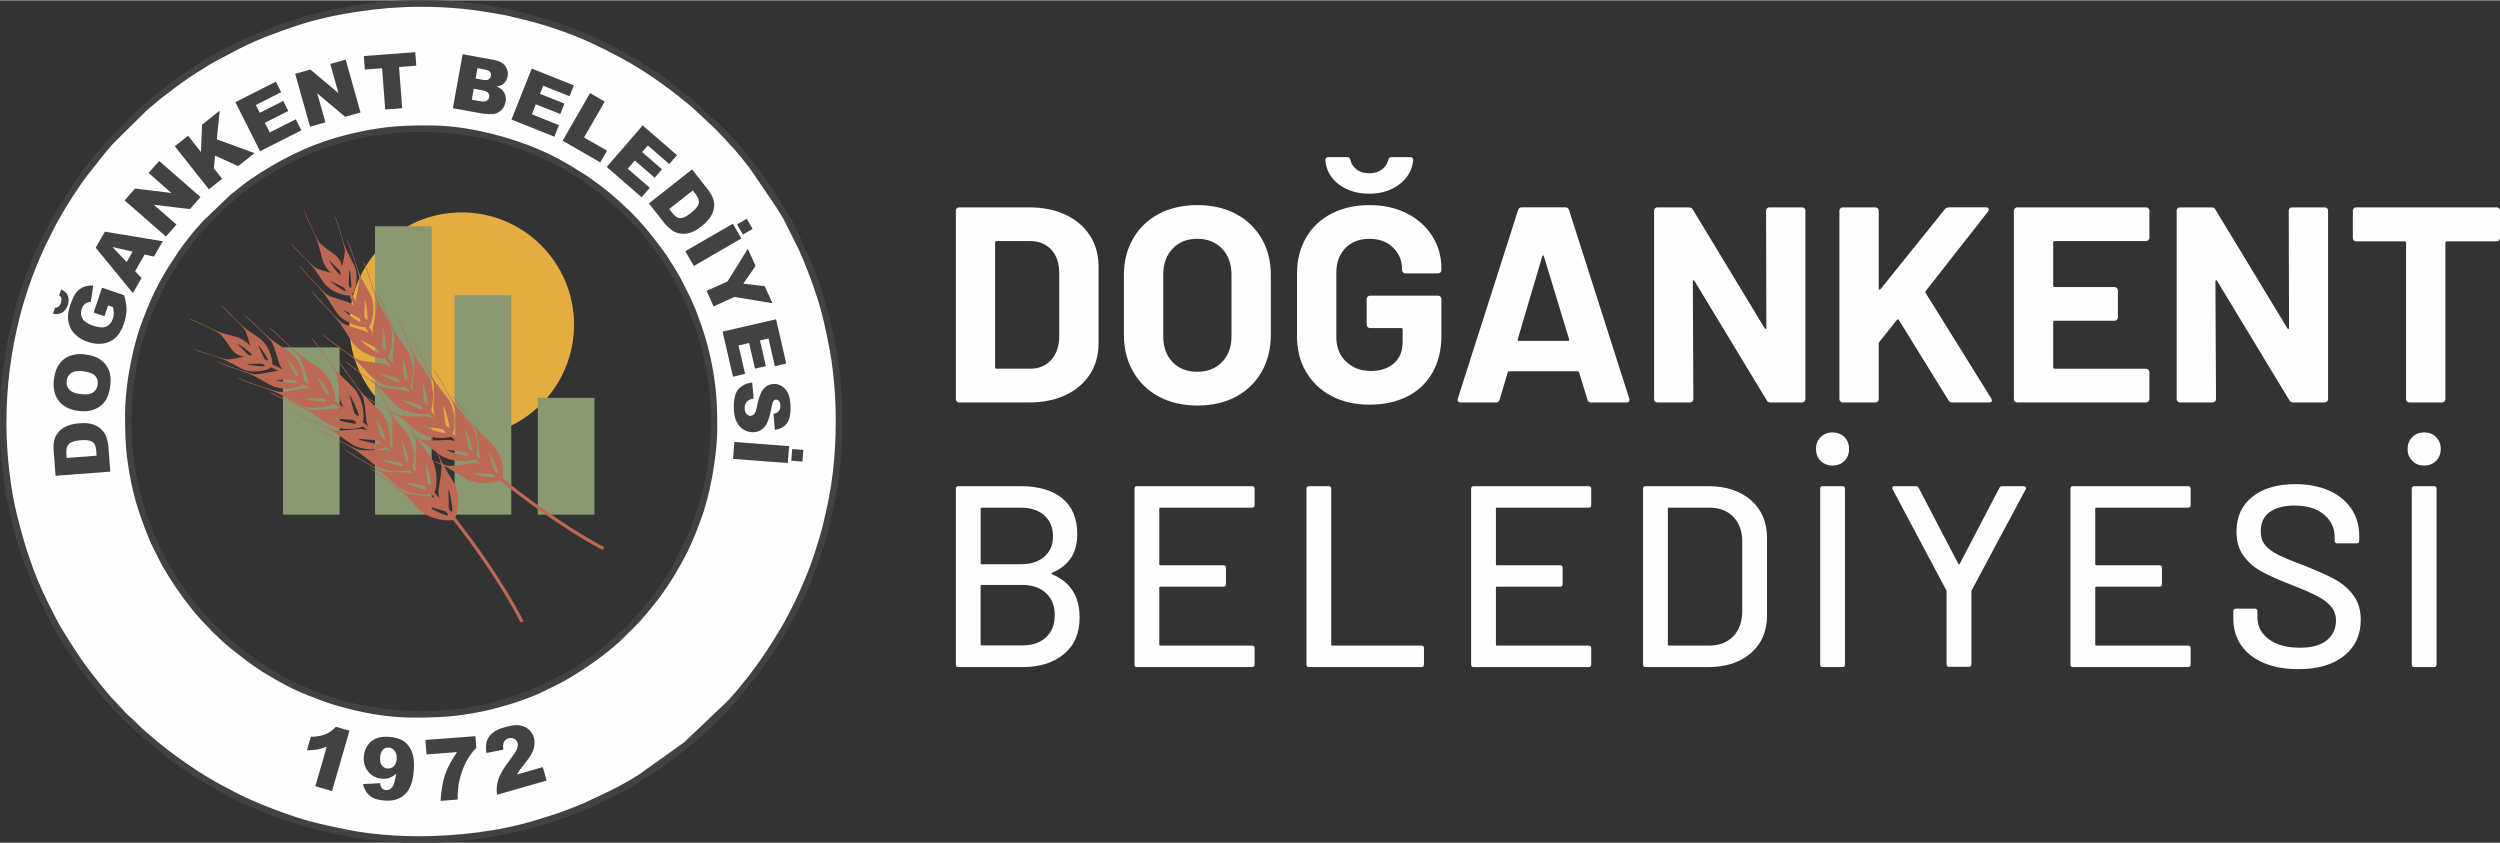 <?xml version="1.0" encoding="UTF-8"?>
<!DOCTYPE svg PUBLIC "-//W3C//DTD SVG 1.1//EN" "http://www.w3.org/Graphics/SVG/1.1/DTD/svg11.dtd">
<!-- Creator: CorelDRAW 2020 (64-Bit) -->
<svg xmlns="http://www.w3.org/2000/svg" xml:space="preserve" width="1548px" height="522px" version="1.1" style="shape-rendering:geometricPrecision; text-rendering:geometricPrecision; image-rendering:optimizeQuality; fill-rule:evenodd; clip-rule:evenodd"
viewBox="0 0 3420000 1152300"
 xmlns:xlink="http://www.w3.org/1999/xlink"
 xmlns:xodm="http://www.corel.com/coreldraw/odm/2003">
 <rect x="0" y="0" width="3420000" height="1152300" fill="#333333" stroke="none"/>
 <defs>
  <style type="text/css">
   <![CDATA[
    .fil0 {fill:#FEFEFE}
    .fil1 {fill:#434242}
    .fil3 {fill:#8A9971}
    .fil2 {fill:#E3AD42}
    .fil6 {fill:#FEFEFE;fill-rule:nonzero}
    .fil4 {fill:#434242;fill-rule:nonzero}
    .fil5 {fill:#BD6853;fill-rule:nonzero}
   ]]>
  </style>
 </defs>
 <g id="Layer_x0020_1">
  <g id="_2203647870112">
   <path class="fil0" d="M576100 5000c315500,0 571200,255700 571200,571100 0,315500 -255700,571200 -571200,571200 -315400,0 -571100,-255700 -571100,-571200 0,-315400 255700,-571100 571100,-571100zm0 168100c222600,0 403100,180500 403100,403000 0,222600 -180500,403000 -403100,403000 -222500,0 -403000,-180400 -403000,-403000 0,-222500 180500,-403000 403000,-403000z"/>
   <g>
    <path class="fil1" d="M8800 579200c0,-51300 6000,-97500 18200,-146100 3500,-13900 7700,-27300 12200,-40900 5800,-17400 12800,-34300 20100,-50500 1700,-4000 3700,-8100 5600,-11900 5900,-11700 11600,-23500 18300,-34800 4400,-7500 8500,-14800 13200,-21900 7000,-10600 13800,-21400 21500,-31600l25200 -31900c4600,-5400 9400,-11500 14500,-16500l39900 -39400c800,-800 1200,-1300 2100,-2100l16700 -14200c1700,-1400 3100,-2500 4800,-3900l19900 -15200c3600,-2700 6900,-5000 10500,-7500 3400,-2500 6800,-4700 10400,-7100 1900,-1300 3300,-2200 5300,-3500l16100 -10100c3800,-2500 7500,-4400 11400,-6700l34400 -18100c24500,-12300 49900,-21600 75900,-30300 49900,-16800 116500,-26200 168100,-26200 44900,0 75500,3700 117300,11400 2100,400 4700,1100 7200,1600l21600 5200c35500,8900 70900,21700 103300,37900 2100,1100 3600,1800 6000,2800l5700 3100c24900,12400 48900,27000 71500,43400l15100 11200c3400,2500 6500,5000 9800,7700 8100,6600 16500,13000 23900,20300l25000 23500c5400,6300 11700,11700 17000,18000 1000,1200 1000,1500 2100,2600 800,800 1300,1200 2100,2100 9100,9800 17800,20600 25800,31300l35700 52400c4700,7200 9200,14900 13000,22600l17700 35400c900,2100 1900,4300 2600,6100 1000,2300 1800,3900 2700,6100 5000,12800 10300,25000 14700,38300 1600,4700 2900,8700 4400,13200 7700,22900 12700,46900 17300,70800 2000,10000 3500,20600 4700,30900 5500,45000 5200,93400 100,138500 -2900,25200 -7900,49400 -14100,74000 -3500,13900 -7700,27300 -12200,40900 -5800,17400 -12900,34300 -20100,50500 -1700,4000 -3700,8000 -5600,11900 -5900,11700 -11600,23500 -18300,34800 -16200,27400 -33600,53500 -53800,78100l-8200 9900c-4300,4500 -7900,9500 -12400,13900l-58700 55700 -61600 44000c-12600,8200 -26100,15500 -39600,22300l-36000 17000c-12800,5000 -25000,10300 -38400,14700l-26600 8400c-49600,15400 -109800,22200 -160700,22200 -31100,0 -67100,-2800 -96500,-8700 -23700,-4700 -47800,-9700 -70800,-17200 -21800,-7100 -43700,-15500 -64100,-24600 -4000,-1700 -8100,-3700 -11900,-5600l-8600 -4300c-8700,-5000 -17600,-8900 -26200,-14000 -9400,-5600 -18300,-10600 -27200,-16600 -17500,-11700 -34600,-23800 -51000,-37200l-14400 -12300c-1100,-1000 -1200,-1000 -2300,-1900 -7900,-6600 -15000,-14700 -22900,-21400 -5900,-4900 -13700,-14700 -19400,-20300 -10700,-10500 -30500,-36100 -39500,-48100 -10200,-13600 -19000,-28100 -28200,-42300 -9400,-14600 -17100,-30400 -24800,-45800 -10200,-20400 -18700,-41100 -25900,-62800 -6100,-18200 -11000,-36000 -15800,-54800 -9700,-38300 -14800,-87300 -14800,-126400zm1143500 -23600l0 37200c-300,13900 -1000,27700 -2200,36800 -300,2100 -700,5500 -900,7900 -2600,30800 -9400,60400 -16700,89400 -4200,16900 -10900,37700 -17200,53400 -1800,4300 -3200,8200 -5000,12600 -4900,12500 -10400,24600 -16400,36600 -2100,4100 -3800,7600 -5800,11700l-12500 22600c-4500,7400 -8600,15000 -13400,22200 -1200,1900 -2100,3300 -3400,5300l-18200 26100c-2600,3500 -4800,6700 -7500,10000 -2800,3400 -5000,6400 -7700,9800l-16100 19000c-3800,5000 -12100,12800 -14800,16200 -6200,7800 -24600,24900 -33300,32600l-14100 12200c-11100,9600 -23000,18200 -34700,27100 -11900,9000 -24800,16500 -37300,24600 -10800,7000 -22300,13400 -33900,19100 -4100,2100 -7600,3800 -11700,5900 -16000,8000 -32600,14600 -49200,21400 -12800,5100 -26400,8900 -39700,13300 -22500,7700 -65400,15800 -87000,18700 -21700,2800 -43000,5000 -65100,5000l-24700 0c-47100,0 -100900,-9100 -146100,-22000 -15700,-4400 -31100,-9100 -46100,-15200 -24600,-9900 -49200,-20000 -72200,-33400l-22600 -13000c-3700,-2300 -7100,-4300 -10800,-6700l-10600 -6900c-10400,-7200 -21100,-14200 -30800,-22300l-42600 -36300c-1700,-1700 -3000,-2400 -4600,-4100 -7800,-7700 -27700,-27400 -34400,-36200l-12300 -14500c-1400,-1700 -2700,-3100 -4000,-4800 -10500,-13100 -20500,-26700 -29900,-40600 -11900,-17700 -23000,-36100 -32600,-55100l-17000 -36000c-1000,-2300 -1700,-3700 -2700,-6100l-12200 -31600c-3400,-8700 -5600,-17900 -8700,-26900 -3000,-8900 -5100,-18300 -7400,-27600 -9400,-37300 -16200,-84800 -16200,-124500l0 -24700c0,-29200 3300,-54400 7400,-81300 2900,-19400 8000,-39100 12600,-58000 700,-2600 1200,-4200 1900,-6800 3200,-11100 6400,-22800 10600,-33300l9600 -25400c900,-2300 1700,-3800 2600,-6100 4100,-10500 8900,-20400 13900,-30500l18200 -34300 24000 -37900c5800,-8700 11900,-17500 18600,-25600 2800,-3300 5000,-6500 7800,-9800l16000 -19000 43600 -44600c4800,-3700 9100,-8600 13900,-12400l39500 -31000c1800,-1400 3400,-2300 5200,-3600 1900,-1400 3500,-2500 5500,-3800 1900,-1300 3200,-2400 5100,-3600l21500 -13600c13100,-8700 31200,-17800 45300,-24800 16000,-8000 32600,-14600 49200,-21400 15000,-6000 30900,-10400 46500,-15300l20800 -5500c37300,-9400 84800,-16200 124500,-16200l24700 0c38900,0 86700,6600 124900,16300 16100,4000 40200,10500 54500,16200l25700 9800c8200,3200 16500,6600 24400,10600 13700,7000 27500,13500 40900,21000 16800,9400 32900,19700 48600,30700l39900 30800 49700 47200c4500,4500 12700,13400 16600,18400l19900 24400c2600,3400 5000,6600 7500,10000l14600 20900c7100,10600 13500,21600 20100,32500 1300,2100 2200,3800 3400,5900 10100,16700 18200,35400 26200,53100 21500,47800 34900,99900 42000,151800 1300,9000 3200,22800 3400,31700 0,5400 1000,10900 1000,16500 0,3400 400,5100 500,7800z"/>
    <path class="fil1" d="M179900 581300c0,-33600 3300,-65200 10600,-97100 3000,-13400 7000,-25600 11100,-37900 1900,-5800 4300,-12100 6500,-17600l7500 -17300c1400,-2800 2400,-5200 3800,-8100 1400,-2900 2600,-5300 4100,-8200 9400,-18800 24700,-43800 37900,-60000 3900,-4700 7100,-9200 11100,-13700 3800,-4300 7200,-8800 11300,-12800l18100 -18600c1100,-1100 1900,-2100 3100,-3100 1300,-1200 1900,-1400 3300,-2800 2200,-2200 4000,-3500 6200,-5700 1300,-1300 2000,-1600 3300,-2800l9800 -8300c2400,-1900 4600,-3400 7000,-5400 4600,-3800 9400,-6900 14200,-10500 13700,-10100 30400,-20000 45600,-27600 28600,-14300 57900,-25800 89400,-33200 12900,-3100 27300,-5800 41400,-7600 48200,-5900 95800,-3200 142900,7500 13400,3000 25600,7000 37900,11100 5800,1900 12100,4300 17600,6500l37700 17400c1700,900 2400,1500 4000,2300 10500,5400 20600,11900 30500,18400 2500,1700 4900,3100 7400,5000 9500,6900 19000,13500 27700,21300l16200 14200c1100,900 2000,2000 3100,3000 5000,5100 10500,9900 15200,15300 1200,1300 1400,1900 2800,3300 6100,6000 11400,12800 16800,19300l15900 21200c12500,16800 24900,38900 33800,58000l5500 12500c28700,68800 37600,133000 29100,207300 -1600,14400 -4400,28100 -7500,41500 -3000,13400 -7000,25600 -11100,37800l-10200 26400 -20400 40900c-8900,15100 -18100,30400 -29200,44000 -3900,4600 -7100,9200 -11100,13700l-17200 19300c-5100,5000 -9900,10500 -15300,15200l-9500 8500c-1300,1300 -2000,1600 -3300,2800 -19200,17800 -53500,40200 -76600,51800 -41300,20600 -84300,35100 -130800,40700 -48200,6000 -95800,3300 -142900,-7400 -13400,-3000 -25600,-7000 -37900,-11100 -5800,-1900 -12100,-4300 -17600,-6500l-17300 -7500c-23700,-12000 -30400,-14300 -54900,-30600 -2500,-1700 -4900,-3200 -7400,-5000 -4800,-3500 -9400,-6600 -14000,-10200 -6700,-5500 -13800,-10600 -20100,-16500l-19100 -18000c-2100,-2100 -3800,-3900 -5900,-6000 -1100,-1100 -2100,-1900 -3100,-3100l-25000 -29600c-3800,-4600 -6900,-9400 -10500,-14200 -1700,-2300 -3100,-4600 -4800,-7100 -1700,-2600 -3200,-4900 -4900,-7400 -6600,-9900 -12500,-20300 -17900,-31100l-8000 -16700c-1400,-2700 -2500,-5300 -3700,-8200 -8800,-21100 -16200,-41800 -21500,-64500 -6700,-28200 -10700,-57200 -10700,-87200zm-8800 -15500c0,23600 300,43000 3600,66000 5700,41100 14500,69000 29800,106200 1200,2900 2500,5800 3900,8500 5500,10900 10500,21900 16700,32300 10800,17900 22200,34900 35200,51300 7300,9200 15000,18000 23300,26200l8700 9300c1300,1300 2000,1500 3400,2900 2100,2000 4000,4200 6200,6100 1300,1200 1900,1500 3300,2900 1400,1400 1700,1700 3300,2900 2300,1800 4200,3900 6600,5800 18300,14300 29900,23900 50300,36200 2600,1600 5100,3000 7800,4600 2700,1600 5100,2900 7900,4500 11600,6900 28600,14700 41500,19800 12100,4800 23900,9300 36500,13000 6400,1800 12500,3500 19400,5300 28100,7000 57300,11600 87300,11600 23600,0 43000,-400 66000,-3600 14600,-2000 28100,-4600 41500,-7900 23100,-5800 52000,-15000 73300,-25800 10800,-5500 21800,-10500 32200,-16700 15400,-9300 30000,-19000 44400,-29800 11700,-8800 22900,-18300 33200,-28700l18300 -18300c17500,-19900 34000,-40700 47700,-63500l9100 -15700c1600,-2700 2800,-5400 4300,-8000 5700,-9700 14900,-31000 19000,-42300 1200,-3100 2100,-5900 3400,-9100 13100,-33300 23000,-90200 23000,-125400 0,-23500 -300,-42900 -3600,-65900 -2000,-14600 -4600,-28100 -7900,-41500 -4800,-19300 -11000,-37800 -18200,-56100l-7600 -17200c-5500,-10800 -10500,-21800 -16700,-32200 -3200,-5300 -6000,-10300 -9400,-15300 -1600,-2500 -3100,-4900 -4800,-7600 -9000,-13500 -17100,-23000 -26600,-35200l-8600 -9900c-1500,-1400 -1700,-1900 -2900,-3400l-14900 -15500c-1300,-1200 -2000,-1400 -3400,-2800 -2100,-2000 -4000,-4200 -6200,-6200 -8700,-7600 -17600,-15600 -26900,-22500 -4700,-3500 -9200,-7100 -14200,-10500 -2700,-1900 -4700,-3300 -7300,-5100l-22900 -14200c-17900,-10700 -38600,-20600 -58200,-27900 -42200,-15500 -88800,-26300 -134400,-26300 -23600,0 -43000,300 -66000,3600 -21400,3000 -40900,7400 -61000,13200 -41800,12100 -80400,32200 -116200,56500 -9700,6500 -18700,14400 -27900,21500l-37800 36000c-7600,8700 -15600,17600 -22500,26900 -3500,4700 -7100,9200 -10500,14200l-14700 22400c-1600,2600 -3000,5100 -4600,7800 -9400,15600 -17600,32400 -24300,49400 -1200,2900 -2500,6000 -3500,8800 -1200,3100 -2100,5900 -3400,9100 -8900,22600 -16000,55600 -19400,79500 -1900,14100 -3600,30100 -3600,45800z"/>
   </g>
   <circle class="fil2" cx="631600" cy="443800" r="153700"/>
   <rect class="fil3" x="513000" y="309000" width="77500" height="394600"/>
   <rect class="fil3" x="621900" y="403400" width="77500" height="300200"/>
   <rect class="fil3" x="735700" y="543800" width="77500" height="159800"/>
   <rect class="fil3" x="387100" y="474800" width="77500" height="228800"/>
   <path class="fil4" d="M76000 650400l-2600 -34400c-500,-6800 0,-12300 1500,-16600 1500,-4400 3900,-8000 7100,-11000 3300,-3000 7100,-5300 11600,-6800 4500,-1600 9300,-2600 14400,-3000 8000,-600 14200,-200 18800,1300 4500,1500 8400,3800 11700,6800 3200,3000 5400,6300 6700,10000 1800,4900 2800,9500 3100,13600l2600 34400 -74900 5700zm15200 -24400l40900 -3100 -400 -5700c-400,-4900 -1200,-8300 -2400,-10300 -1200,-1900 -3200,-3400 -6000,-4300 -2800,-1000 -7100,-1200 -13100,-800 -8000,600 -13300,2300 -16000,5100 -2700,2900 -3900,7300 -3400,13300l400 5800zm16400 -64300c-12200,-1500 -21200,-6100 -27100,-13700 -6000,-7600 -8200,-17500 -6700,-29600 1500,-12400 6000,-21500 13500,-27400 7500,-5900 17300,-8100 29200,-6600 8800,1000 15700,3400 20900,7000 5200,3600 9000,8400 11500,14300 2400,6000 3100,13100 2000,21300 -1000,8400 -3200,15200 -6500,20400 -3400,5200 -8200,9100 -14400,11800 -6200,2700 -13700,3600 -22400,2500zm2900 -23000c7500,900 13100,200 16700,-2200 3700,-2400 5800,-6000 6400,-10800 600,-5000 -600,-9000 -3400,-12100 -2900,-3200 -8500,-5200 -16900,-6300 -7000,-800 -12300,0 -15800,2400 -3600,2400 -5700,6100 -6300,10900 -600,4700 600,8600 3500,11800 2900,3300 8200,5400 15800,6300zm32400 -106600l-14800 -5000 11500 -34000 30200 10200c2300,8000 3400,14800 3300,20300 -100,5500 -1300,11700 -3600,18600 -2800,8400 -6600,14900 -11200,19200 -4700,4400 -10400,7000 -17100,8100 -6600,1000 -13700,200 -21000,-2200 -7800,-2600 -14000,-6500 -18700,-11700 -4700,-5100 -7400,-11200 -8300,-18400 -700,-5600 300,-12500 3100,-20700 2600,-7800 5300,-13500 8000,-16900 2800,-3400 6100,-5900 9900,-7500 3900,-1500 8300,-2200 13400,-1900l-3400 22400c-2900,0 -5500,800 -7600,2400 -2200,1600 -3800,4000 -4900,7300 -1600,4800 -1200,9200 1200,13200 2400,4000 7200,7200 14400,9600 7700,2600 13700,3000 18000,1200 4200,-1800 7200,-5300 9000,-10400 800,-2500 1300,-4900 1300,-7400 0,-2500 -300,-5400 -1000,-8900l-6700 -2200 -5000 14700zm-62000 -28500l2700 -8100c3000,1300 5300,2900 7000,4800 1700,2000 2700,4500 3100,7400 400,3000 100,6000 -900,9000 -1700,4900 -4300,8400 -7800,10500 -3600,2100 -7800,2600 -12500,1600l2800 -8400c2100,0 3700,-500 4900,-1400 1200,-900 2200,-2600 3000,-5000 900,-2800 1200,-5000 800,-6500 -400,-1400 -1400,-2800 -3100,-3900zm117000 -55900l-13100 22800 8800 9400 -11800 20600 -50900 -62100 12600 -22000 79200 13200 -12200 21000 -12600 -2900zm-16500 -3900l-27500 -6400 19300 20700 8200 -14300zm-10900 -70100l14300 -16300 49700 6100 -31200 -27300 14400 -16500 56600 49400 -14500 16500 -49500 -6000 31100 27100 -14400 16400 -56500 -49400zm68600 -74100l18200 -14400 17600 22300 1500 -37400 24100 -19200 -3900 39200 51600 18900 -22400 17800 -31600 -14400 -1600 17400 11300 14300 -18100 14400 -46700 -58900zm82900 -60300l55400 -28000 7200 14300 -34600 17600 5400 10600 32100 -16200 6900 13700 -32100 16200 6700 13200 35600 -18000 7700 15100 -56500 28600 -33800 -67100zm81800 -38800l20900 -5800 38300 32200 -11200 -39900 21100 -5900 20300 72300 -21100 5900 -38100 -32100 11200 39700 -21000 5900 -20400 -72300zm93900 -24300l70400 -5300 1400 18500 -23600 1800 4300 56400 -23200 1700 -4300 -56400 -23600 1800 -1400 -18500zm135200 -2500l42800 7800c7100,1300 12300,4000 15400,8200 3200,4300 4300,9000 3400,14200 -800,4400 -2800,7900 -6200,10500 -2100,1800 -5100,2900 -8800,3500 5100,2200 8600,5100 10500,8700 1900,3600 2500,7700 1600,12400 -700,3800 -2200,7100 -4500,9800 -2400,2800 -5300,4700 -8700,6000 -2100,700 -5100,1000 -9100,800 -5300,-300 -8700,-600 -10400,-900l-39400 -7100 13400 -73900zm17800 33200l9900 1800c3600,600 6200,500 7800,-500 1600,-1000 2600,-2600 3100,-5000 400,-2100 0,-3900 -1200,-5400 -1200,-1500 -3500,-2500 -7000,-3100l-10100 -1900 -2500 14100zm-5300 29000l11600 2100c4000,700 6900,500 8700,-600 1900,-1100 3000,-2800 3500,-5200 400,-2200 -100,-4100 -1500,-5700 -1300,-1600 -4000,-2800 -8000,-3500l-11600 -2100 -2700 15000zm82000 -42600l57700 23000 -5900 14900 -36100 -14400 -4400 11100 33400 13300 -5600 14300 -33500 -13300 -5400 13700 37100 14800 -6300 15800 -58700 -23400 27700 -69800zm79800 33600l20100 11600 -28300 49100 31500 18100 -9300 16000 -51500 -29700 37500 -65100zm72000 44200l46900 40700 -10500 12200 -29300 -25500 -7900 9100 27200 23500 -10000 11600 -27200 -23600 -9700 11200 30200 26200 -11200 12800 -47700 -41400 49200 -56800zm67500 60200l21400 27100c4200,5400 6800,10300 8000,14700 1100,4400 1200,8800 200,13100 -1100,4200 -3000,8300 -5800,12100 -2900,3800 -6300,7200 -10300,10400 -6300,5000 -11800,8100 -16400,9400 -4600,1300 -9100,1600 -13400,900 -4400,-700 -8100,-2200 -11200,-4500 -4200,-3200 -7600,-6400 -10200,-9600l-21300 -27100 59000 -46500zm1000 28800l-32200 25300 3500 4500c3000,3800 5600,6200 7700,7200 2100,900 4600,1000 7400,300 2800,-800 6600,-3000 11300,-6700 6300,-4900 9800,-9300 10500,-13200 700,-3800 -900,-8100 -4600,-12900l-3600 -4500zm54800 45500l11700 20100 -65000 37700 -11700 -20200 65000 -37600zm19000 -6800l8100 13900 -13300 7700 -8000 -13900 13200 -7700zm1500 41000l10600 23500 -16800 24300 29300 3300 10600 23400 -51800 -8600 -28700 13000 -9600 -21300 28700 -12900 27700 -44700zm38700 96500l13900 60600 -15600 3600 -8700 -37900 -11700 2700 8100 35100 -14900 3400 -8100 -35000 -14400 3300 9000 38900 -16600 3900 -14200 -61700 73200 -16900zm-32700 86500l2000 22000c-3500,500 -6200,1600 -8100,3100 -2900,2500 -4300,5900 -4200,10400 100,3300 900,5800 2500,7500 1600,1800 3500,2600 5500,2600 2000,-100 3700,-1000 5200,-2700 1500,-1700 2800,-5700 4000,-12000 2000,-10200 4800,-17500 8500,-22000 3600,-4500 8400,-6800 14200,-6900 3900,-200 7600,900 11000,3000 3600,2100 6300,5400 8400,9800 2100,4500 3300,10600 3500,18400 300,9600 -1300,17000 -4700,22100 -3500,5100 -9100,8300 -16800,9500l-1900 -21800c3300,-700 5800,-2000 7300,-3900 1500,-1900 2200,-4500 2100,-7700 -100,-2700 -700,-4800 -1900,-6100 -1200,-1300 -2600,-2000 -4200,-1900 -1200,0 -2300,600 -3200,1700 -1000,1100 -1800,3700 -2500,7900 -1900,10200 -4000,17500 -6100,21900 -2100,4500 -4700,7700 -8000,9800 -3300,2100 -6900,3200 -11000,3300 -4800,200 -9300,-1000 -13500,-3600 -4100,-2500 -7300,-6100 -9500,-10900 -2300,-4700 -3500,-10700 -3700,-17900 -400,-12800 1800,-21700 6600,-26800 4800,-5000 10900,-8000 18500,-8800zm50500 87000l-1800 23200 -74900 -5700 1800 -23200 74900 5700zm19500 5200l-1300 16000 -15200 -1200 1200 -16000 15300 1200z"/>
   <path class="fil4" d="M478100 999100l-23900 82600 -22800 -6600 15600 -54000c-4500,1700 -8700,2900 -12700,3700 -3900,700 -8700,1100 -14400,1100l5300 -18300c8400,-300 15300,-1600 20500,-3800 5300,-2300 9900,-5600 13800,-10100l18600 5400zm18500 73000l23500 -1200c400,3300 1300,5700 2600,7100 1400,1400 3100,2200 5200,2400 3800,300 6900,-1400 9300,-5000 1700,-2700 3300,-8500 4800,-17500 -3000,2700 -6100,4600 -9100,5700 -3100,1100 -6500,1500 -10400,1200 -7600,-600 -13800,-3700 -18600,-9500 -4800,-5800 -6800,-12800 -6200,-21000 400,-5600 2100,-10600 5100,-15000 3000,-4400 6900,-7600 11700,-9600 4900,-2000 10800,-2700 17800,-2200 8400,700 15100,2600 20000,5900 4900,3300 8600,8200 11200,14700 2500,6600 3400,15000 2600,25400 -1100,15200 -5200,26100 -12100,32700 -7000,6500 -16100,9400 -27500,8500 -6700,-500 -11900,-1600 -15700,-3500 -3700,-1800 -6800,-4300 -9100,-7500 -2400,-3200 -4100,-7100 -5100,-11600zm46100 -34400c300,-4600 -600,-8200 -2700,-11000 -2100,-2800 -4800,-4300 -8100,-4500 -3100,-300 -5800,700 -8000,2900 -2300,2200 -3500,5600 -3900,10300 -400,4700 400,8400 2400,11100 1900,2600 4500,4100 7700,4300 3300,300 6100,-700 8500,-3000 2300,-2200 3700,-5600 4100,-10100zm39300 -25900l68400 -5200 1200 15800c-5500,5800 -10000,12000 -13600,18600 -4200,8000 -7400,16700 -9500,26200 -1700,7400 -2500,16100 -2500,26100l-23300 1800c800,-13900 2800,-25700 6000,-35300 3200,-9700 8700,-20100 16500,-31400l-41700 3200 -1500 -19800zm165800 55500l-67800 19500c-1100,-6900 -600,-13900 1700,-20900 2200,-7000 7600,-16100 16100,-27200 5200,-6900 8400,-11800 9500,-14900 1100,-3100 1400,-5800 700,-8100 -700,-2400 -2200,-4300 -4600,-5500 -2300,-1300 -4900,-1500 -7600,-700 -2900,800 -5000,2400 -6300,4800 -1300,2300 -1600,5900 -900,10700l-23200 4700c-900,-6700 -700,-12100 600,-16400 1400,-4200 3900,-7900 7700,-11000 3700,-3200 9400,-5900 17000,-8000 8000,-2300 14400,-3200 19300,-2600 5000,500 9300,2300 12800,5300 3700,3000 6100,6900 7500,11500 1400,5000 1300,10100 -300,15500 -1600,5300 -5500,11800 -11600,19400 -3600,4400 -6000,7500 -7200,9200 -1200,1700 -2500,3800 -4000,6500l35300 -10200 5300 18400z"/>
   <g>
    <path class="fil5" d="M826600 747900c-1200,-600 -3800,-1900 -7300,-3800 -10700,-5800 -30700,-17400 -56200,-34500 -42600,-28500 -100300,-72000 -154900,-128000 -54700,-56100 -106100,-124700 -136100,-203400l-4200 1600c30400,79400 82200,148500 137100,204900 54900,56300 112900,100000 155600,128600 17100,11400 31700,20500 42800,26900 5500,3300 10100,5900 13800,7800 3600,2000 6100,3300 7600,3900l1800 -4000 0 0z"/>
    <path class="fil5" d="M673000 624700c3800,7600 10200,22300 8000,22000 -4300,-600 -5700,-4800 -5700,-4800 -1900,-6500 -4900,-18600 -5900,-21400 -900,-2800 -200,-3400 3600,4200zm-49000 -76300c5600,7600 24200,33500 26900,39800 2800,6200 3500,22700 4800,32700 2200,17200 14800,22000 30200,34500 3400,2700 5000,-31000 -12800,-48600 -17800,-17600 -21100,-19800 -31000,-34000 -9900,-14200 -16700,-24900 -22800,-31300 -6400,-6700 -1000,-700 4700,6900z"/>
    <path class="fil5" d="M640000 594300c3100,8000 8000,23200 5900,22700 -4200,-1000 -5200,-5300 -5200,-5300 -1300,-6600 -3100,-19000 -3800,-21900 -600,-2800 100,-3400 3100,4500zm-41500 -80600c5000,8100 20900,35700 23100,42200 2200,6500 1300,23000 1600,33100 500,17200 12600,23300 26700,37100 3200,3100 8000,-30400 -8000,-49600 -16000,-19200 -19100,-21600 -27600,-36700 -8500,-15200 -14300,-26400 -19700,-33300 -5800,-7400 -1000,-900 3900,7200z"/>
    <path class="fil5" d="M609300 561500c2700,8100 7000,23500 4900,22900 -4100,-1100 -4900,-5500 -4900,-5500 -1000,-6700 -2300,-19100 -2800,-22000 -500,-2900 200,-3500 2800,4600zm-37700 -82400c4500,8300 19200,36600 21100,43200 1900,6600 300,23000 100,33100 -300,17300 11500,23900 25000,38300 3000,3200 9400,-30000 -5800,-49900 -15100,-19900 -18100,-22500 -25900,-38000 -7800,-15400 -13000,-27000 -18200,-34100 -5400,-7600 -900,-900 3700,7400z"/>
    <path class="fil5" d="M580900 529700c2200,8300 5500,23900 3400,23200 -4000,-1400 -4600,-5800 -4600,-5800 -600,-6700 -1100,-19300 -1400,-22200 -400,-2900 400,-3400 2600,4800zm-32700 -84500c4000,8500 17000,37700 18400,44300 1500,6700 -1100,23100 -1900,33100 -1300,17200 10000,24500 22600,39800 2800,3400 11200,-29400 -2700,-50200 -13900,-20800 -16700,-23500 -23500,-39500 -6900,-15900 -11400,-27700 -16100,-35200 -4900,-7800 -900,-900 3200,7700z"/>
    <path class="fil5" d="M553300 496300c2200,8200 5500,23900 3400,23100 -4000,-1400 -4500,-5800 -4500,-5800 -600,-6700 -1100,-19200 -1500,-22100 -300,-3000 400,-3500 2600,4800zm-32600 -84600c4000,8600 16900,37700 18400,44400 1500,6600 -1100,23000 -1900,33100 -1300,17200 10000,24500 22600,39700 2800,3400 11200,-29300 -2700,-50100 -13900,-20800 -16700,-23600 -23600,-39500 -6800,-16000 -11300,-27800 -16000,-35200 -5000,-7900 -900,-900 3200,7600z"/>
    <path class="fil5" d="M525800 454900c1400,8400 3300,24300 1300,23300 -3900,-1700 -4000,-6200 -4000,-6200 0,-6700 600,-19200 600,-22200 -100,-2900 700,-3300 2100,5100zm-24800 -87200c3200,8900 13400,39100 14300,45800 800,6800 -3200,22900 -4900,32800 -2900,17000 7700,25300 18900,41700 2500,3600 13800,-28300 1900,-50200 -12000,-22000 -14600,-25000 -19900,-41500 -5400,-16500 -8800,-28700 -12800,-36500 -4200,-8300 -800,-1000 2500,7900z"/>
    <path class="fil5" d="M500900 416100c1300,7600 3000,22000 1200,21200 -3500,-1600 -3600,-5600 -3600,-5600 0,-6100 500,-17400 500,-20100 -100,-2700 600,-3000 1900,4500zm-22500 -78800c3000,8000 12200,35300 13000,41500 800,6100 -2900,20600 -4400,29600 -2600,15400 7000,22900 17100,37700 2200,3300 12500,-25500 1700,-45400 -10900,-19900 -13200,-22600 -18000,-37500 -4900,-15000 -8000,-26000 -11600,-33100 -3800,-7500 -700,-900 2200,7200z"/>
    <path class="fil5" d="M479400 374700c900,6700 2100,19400 500,18700 -3000,-1500 -3000,-5100 -3000,-5100 100,-5400 800,-15300 800,-17700 0,-2300 700,-2700 1700,4100zm-18200 -70100c2400,7100 10000,31400 10500,36900 600,5400 -2900,18100 -4500,26000 -2900,14400 5000,21500 14300,33700 2100,2800 11600,-22300 2400,-40100 -9100,-17700 -11100,-20200 -15000,-33500 -4000,-13200 -6500,-23000 -9500,-29400 -3300,-6700 -700,-800 1800,6400z"/>
    <path class="fil5" d="M520700 510300c2800,1000 14900,4200 21300,6300 0,0 4200,1500 4700,5700 200,2200 -14300,-4500 -21800,-8400 -7600,-4000 -6900,-4600 -4200,-3600zm-77800 -51800c6200,6200 16700,13300 30700,23500 14100,10100 16100,13500 33400,31700 17200,18100 51000,17200 48300,13700 -12100,-15600 -16700,-28300 -33800,-30800 -10000,-1500 -26500,-2600 -32700,-5500 -6200,-2900 -31700,-22000 -39200,-27800 -7400,-5800 -13300,-11300 -6700,-4800z"/>
    <path class="fil5" d="M552100 547100c2800,1000 14900,4200 21300,6300 0,0 4200,1500 4700,5700 200,2200 -14300,-4500 -21900,-8400 -7500,-4000 -6900,-4600 -4100,-3600zm-77900 -51800c6300,6200 16800,13300 30800,23500 14000,10100 16100,13500 33300,31700 17200,18100 51000,17200 48400,13700 -12200,-15600 -16800,-28300 -33800,-30800 -10000,-1500 -26500,-2600 -32700,-5500 -6200,-2900 -31800,-22000 -39200,-27800 -7400,-5800 -13300,-11300 -6800,-4800z"/>
    <path class="fil5" d="M582000 582800c2800,600 15300,2300 21900,3500 0,0 4400,1000 5400,5100 500,2200 -14800,-2600 -22800,-5600 -8000,-2900 -7400,-3600 -4500,-3000zm-83900 -41300c7000,5300 18300,11000 33500,19300 15200,8200 17700,11300 37100,27100 19400,15800 52800,10500 49700,7400 -14000,-13900 -20200,-25900 -37400,-26200 -10100,-200 -26700,900 -33200,-1200 -6500,-2100 -34300,-17700 -42400,-22500 -8100,-4900 -14700,-9600 -7300,-3900z"/>
    <path class="fil5" d="M613100 615100c2900,500 15400,1800 22100,2800 0,0 4300,800 5500,4900 600,2200 -14800,-2100 -22900,-4800 -8100,-2700 -7500,-3400 -4700,-2900zm-85100 -38700c7200,5100 18700,10400 34100,18200 15500,7800 18100,10900 38000,26000 19800,15200 53100,8900 49900,5900 -14500,-13500 -21000,-25300 -38300,-25100 -10100,200 -26600,1700 -33100,-200 -6600,-1800 -34900,-16600 -43100,-21200 -8300,-4500 -15000,-9000 -7500,-3600z"/>
    <path class="fil5" d="M648200 646900c2900,200 15400,300 22100,600 0,0 4500,400 6000,4400 900,2000 -14900,-700 -23200,-2600 -8300,-1900 -7900,-2600 -4900,-2400zm-88600 -30000c7600,4400 19600,8500 35800,14700 16100,6300 19000,9000 40300,22100 21300,13100 53700,3500 50300,900 -15800,-12000 -23500,-23100 -40600,-21200 -10100,1200 -26300,4400 -33000,3200 -6700,-1200 -36400,-13100 -45100,-16800 -8600,-3700 -15800,-7500 -7700,-2900z"/>
    <path class="fil5" d="M495200 465600c2600,1500 13800,6900 19700,10200 0,0 3900,2200 3600,6500 -200,2200 -13200,-7100 -19900,-12400 -6700,-5300 -5900,-5800 -3400,-4300zm-66900 -65300c5000,7200 14000,16100 25900,28700 11900,12600 13300,16300 26800,37400 13600,21000 47000,26400 45000,22500 -9000,-17700 -11200,-31000 -27500,-36600 -9500,-3400 -25500,-7500 -31100,-11500 -5500,-4000 -27100,-27500 -33300,-34600 -6200,-7100 -11000,-13600 -5800,-5900z"/>
    <path class="fil5" d="M472100 424700c2300,1300 12500,6200 17900,9200 0,0 3400,2000 3200,5800 -200,2000 -12000,-6400 -18000,-11200 -6100,-4700 -5400,-5200 -3100,-3800zm-60500 -59200c4500,6600 12700,14600 23400,26000 10800,11500 12000,14800 24300,33900 12200,19000 42400,23900 40600,20300 -8100,-16000 -10100,-28000 -24800,-33100 -8600,-3000 -23100,-6700 -28200,-10400 -5000,-3600 -24500,-24800 -30100,-31300 -5700,-6400 -10000,-12300 -5200,-5400z"/>
    <path class="fil5" d="M453700 384600c2100,1200 11200,5300 15900,7800 0,0 3200,1700 3000,5100 -100,1800 -10700,-5400 -16100,-9500 -5400,-4100 -4900,-4500 -2800,-3400zm-54700 -50900c4200,5700 11500,12600 21300,22500 9700,9800 10900,12800 22100,29300 11200,16600 37700,20300 36300,17100 -6200,-13900 -8600,-24300 -22600,-28700 -7700,-2400 -20600,-5400 -25100,-8500 -4500,-3100 -22100,-21500 -27300,-27000 -5100,-5600 -9000,-10700 -4700,-4700z"/>
    <path class="fil5" d="M451800 356900c1600,1700 8800,8700 12500,12600 0,0 2400,2700 1100,5800 -700,1700 -8300,-8600 -12100,-14300 -3700,-5700 -3000,-5800 -1500,-4100zm-34500 -66200c1900,6700 6600,15700 12500,28200 5900,12600 6000,15700 11100,35100 5000,19300 28800,31700 28500,28200 -1200,-15300 0,-25800 -11800,-34600 -6400,-4900 -17500,-12000 -20700,-16400 -3200,-4400 -13800,-27600 -16800,-34600 -2900,-6900 -4900,-13000 -2800,-5900z"/>
   </g>
   <g>
    <path class="fil5" d="M712100 851300c-500,-1200 -1800,-3800 -3600,-7400 -5700,-10700 -17100,-30900 -33800,-56600 -27900,-42900 -70700,-101300 -126000,-156600 -55300,-55400 -123300,-107700 -201500,-138800l1600 -4100c79100,31400 147400,84100 203000,139700 55700,55700 98600,114200 126600,157400 11200,17200 20000,31900 26400,43100 3100,5600 5700,10200 7600,13900 1900,3600 3200,6200 3800,7600l-4100 1800 0 0z"/>
    <path class="fil5" d="M591000 696000c7500,4000 22100,10500 21900,8300 -600,-4200 -4800,-5600 -4800,-5600 -6400,-2100 -18500,-5300 -21300,-6200 -2800,-1000 -3400,-400 4200,3500zm-75700 -49900c7500,5700 33200,24600 39400,27500 6200,2800 22800,3800 32800,5200 17100,2400 21700,15000 34000,30600 2700,3400 -31100,4600 -48500,-13400 -17300,-18000 -19400,-21400 -33500,-31500 -14100,-10100 -24700,-17000 -31000,-23200 -6600,-6500 -700,-1000 6800,4800z"/>
    <path class="fil5" d="M561100 662700c7900,3200 23000,8300 22500,6200 -900,-4200 -5200,-5200 -5200,-5200 -6600,-1500 -19000,-3500 -21800,-4100 -2900,-700 -3500,-100 4500,3100zm-80100 -42500c8000,5000 35400,21300 41800,23600 6500,2200 23000,1600 33100,2000 17300,800 23100,12900 36800,27300 3000,3100 -30500,7500 -49500,-8700 -19000,-16300 -21400,-19500 -36400,-28200 -15000,-8600 -26200,-14500 -33000,-20100 -7200,-5800 -800,-1000 7200,4100z"/>
    <path class="fil5" d="M528700 631600c8000,2800 23400,7300 22800,5100 -1100,-4100 -5500,-4900 -5500,-4900 -6600,-1100 -19100,-2600 -21900,-3100 -2900,-600 -3500,100 4600,2900zm-81900 -38900c8200,4700 36300,19800 42800,21700 6600,2000 23100,600 33200,600 17200,0 23700,11800 37900,25500 3200,3100 -30100,9000 -49800,-6400 -19700,-15400 -22200,-18500 -37600,-26500 -15400,-8000 -26800,-13400 -33900,-18600 -7500,-5500 -900,-900 7400,3700z"/>
    <path class="fil5" d="M497200 602700c8200,2300 23900,5800 23200,3700 -1400,-4000 -5800,-4600 -5800,-4600 -6700,-700 -19200,-1400 -22100,-1800 -2900,-300 -3500,400 4700,2700zm-84100 -33800c8500,4200 37500,17500 44100,19000 6700,1600 23100,-800 33100,-1400 17300,-1100 24400,10300 39500,23100 3400,2900 -29500,10800 -50100,-3400 -20600,-14100 -23400,-17000 -39200,-24100 -15800,-7000 -27600,-11700 -35000,-16500 -7800,-5000 -900,-800 7600,3300z"/>
    <path class="fil5" d="M464100 574700c8200,2300 23900,5900 23200,3700 -1400,-4000 -5800,-4600 -5800,-4600 -6700,-700 -19200,-1400 -22100,-1700 -3000,-400 -3500,300 4700,2600zm-84100 -33800c8500,4200 37500,17500 44100,19100 6700,1500 23100,-900 33100,-1500 17300,-1100 24400,10300 39500,23200 3400,2800 -29500,10700 -50100,-3400 -20600,-14200 -23400,-17100 -39200,-24100 -15800,-7100 -27600,-11800 -35000,-16500 -7800,-5100 -900,-900 7600,3200z"/>
    <path class="fil5" d="M423100 546700c8400,1500 24300,3600 23400,1600 -1700,-3900 -6200,-4100 -6200,-4100 -6700,-100 -19300,400 -22200,300 -2900,-200 -3400,600 5000,2200zm-86800 -26000c8800,3300 38900,14000 45600,14900 6800,900 22900,-2900 32900,-4500 17000,-2600 25200,8100 41400,19500 3600,2500 -28400,13400 -50300,1200 -21800,-12300 -24800,-14900 -41200,-20500 -16400,-5500 -28500,-9100 -36300,-13200 -8200,-4300 -1000,-800 7900,2600z"/>
    <path class="fil5" d="M384700 521300c7600,1400 22000,3300 21200,1400 -1600,-3500 -5600,-3700 -5600,-3700 -6100,-100 -17400,400 -20100,300 -2700,-100 -3100,600 4500,2000zm-78600 -23600c8000,3100 35200,12700 41400,13600 6100,800 20600,-2700 29700,-4100 15400,-2400 22800,7300 37400,17600 3300,2300 -25700,12200 -45400,1100 -19700,-11100 -22400,-13400 -37300,-18500 -14800,-5000 -25800,-8300 -32900,-12000 -7400,-3900 -900,-700 7100,2300z"/>
    <path class="fil5" d="M343500 499100c6800,1100 19500,2500 18700,900 -1400,-3100 -5000,-3200 -5000,-3200 -5400,100 -15400,700 -17700,700 -2300,-100 -2700,600 4000,1600zm-69800 -19100c7100,2600 31300,10500 36700,11100 5500,600 18300,-2700 26200,-4200 14400,-2700 21400,5300 33400,14800 2800,2100 -22400,11200 -40100,1900 -17600,-9400 -20100,-11400 -33300,-15600 -13200,-4100 -22900,-6700 -29200,-9900 -6700,-3300 -800,-600 6300,1900z"/>
    <path class="fil5" d="M478600 542300c900,2800 4000,15000 6000,21400 0,0 1500,4200 5700,4700 2200,300 -4300,-14300 -8200,-21900 -3800,-7600 -4400,-7000 -3500,-4200zm-50700 -78500c6100,6300 13000,16900 23000,31100 10000,14100 13400,16200 31300,33700 17900,17400 16500,51200 13100,48500 -15500,-12300 -28100,-17100 -30400,-34200 -1400,-10000 -2200,-26500 -5000,-32800 -2900,-6200 -21600,-32000 -27300,-39500 -5800,-7500 -11200,-13500 -4700,-6800z"/>
    <path class="fil5" d="M515000 574200c900,2800 4000,14900 6000,21400 0,0 1500,4200 5700,4700 2200,300 -4300,-14300 -8200,-21900 -3800,-7600 -4500,-7000 -3500,-4200zm-50700 -78600c6100,6400 13000,17000 23000,31100 10000,14200 13300,16300 31300,33800 17900,17400 16500,51200 13100,48500 -15500,-12400 -28200,-17100 -30500,-34200 -1300,-10000 -2100,-26600 -5000,-32800 -2800,-6200 -21500,-32000 -27300,-39500 -5700,-7600 -11100,-13500 -4600,-6900z"/>
    <path class="fil5" d="M550300 604500c500,2900 2100,15300 3200,22000 0,0 900,4400 5000,5400 2200,600 -2400,-14800 -5300,-22800 -2800,-8000 -3500,-7500 -2900,-4600zm-40200 -84400c5300,7000 10700,18500 18800,33800 8100,15300 11200,17800 26700,37500 15500,19600 9800,52900 6700,49700 -13800,-14200 -25600,-20500 -25700,-37800 -100,-10100 1200,-26600 -800,-33100 -2000,-6500 -17200,-34500 -21900,-42700 -4700,-8200 -9400,-14900 -3800,-7400z"/>
    <path class="fil5" d="M582200 636100c400,2900 1600,15400 2500,22100 0,0 800,4400 4800,5600 2200,600 -1900,-14900 -4500,-23000 -2600,-8100 -3300,-7600 -2800,-4700zm-37600 -85600c5000,7200 10100,18800 17800,34300 7600,15600 10600,18200 25500,38300 14900,20100 8200,53200 5200,50000 -13400,-14600 -25000,-21300 -24600,-38600 300,-10100 2100,-26600 300,-33100 -1800,-6600 -16200,-35100 -20700,-43400 -4400,-8400 -8800,-15100 -3500,-7500z"/>
    <path class="fil5" d="M613500 671600c200,2900 100,15400 300,22100 0,0 300,4500 4300,6100 2100,800 -500,-15000 -2300,-23300 -1700,-8300 -2500,-7900 -2300,-4900zm-28800 -89000c4300,7700 8200,19700 14200,36000 6100,16200 8800,19100 21600,40600 12800,21500 2800,53800 200,50200 -11800,-15900 -22800,-23700 -20600,-40800 1300,-10000 4700,-26200 3600,-33000 -1200,-6700 -12600,-36500 -16200,-45200 -3600,-8800 -7300,-15900 -2800,-7800z"/>
    <path class="fil5" d="M434200 516200c1500,2600 6800,13900 10000,19900 0,0 2200,3900 6400,3600 2200,-100 -6900,-13300 -12100,-20000 -5200,-6800 -5700,-6000 -4300,-3500zm-64400 -67700c7200,5100 15900,14200 28400,26200 12500,12100 16200,13600 37000,27400 20900,13800 25800,47200 21900,45200 -17500,-9200 -30800,-11600 -36200,-28000 -3200,-9500 -7100,-25600 -11100,-31200 -3900,-5600 -27100,-27500 -34100,-33800 -7100,-6300 -13500,-11200 -5900,-5800z"/>
    <path class="fil5" d="M393600 492600c1300,2300 6100,12600 9000,17900 0,0 2000,3600 5800,3300 2000,-100 -6200,-12000 -10900,-18100 -4700,-6100 -5200,-5500 -3900,-3100zm-58300 -61300c6500,4600 14400,12800 25700,23700 11300,10900 14600,12300 33500,24800 18900,12400 23300,42700 19800,40900 -15900,-8400 -27900,-10500 -32800,-25300 -2900,-8700 -6400,-23200 -10000,-28300 -3500,-5000 -24500,-24800 -30900,-30600 -6300,-5700 -12200,-10100 -5300,-5200z"/>
    <path class="fil5" d="M353800 473600c1100,2100 5200,11300 7600,16100 0,0 1700,3100 5100,3000 1700,-100 -5300,-10800 -9300,-16200 -4100,-5500 -4500,-4900 -3400,-2900zm-50100 -55300c5600,4200 12400,11700 22100,21500 9800,9900 12700,11100 29100,22500 16400,11500 19800,38000 16600,36600 -13900,-6400 -24200,-9000 -28400,-23000 -2300,-7800 -5200,-20700 -8200,-25200 -3000,-4500 -21200,-22400 -26600,-27600 -5500,-5200 -10600,-9200 -4600,-4800z"/>
    <path class="fil5" d="M326100 471400c1700,1600 8600,8900 12500,12600 0,0 2600,2400 5800,1200 1600,-700 -8600,-8400 -14200,-12200 -5600,-3900 -5800,-3200 -4100,-1600zm-65700 -35500c6700,2100 15600,6900 28100,12900 12400,6100 15600,6300 34800,11600 19300,5300 31400,29200 27900,28900 -15200,-1400 -25800,-400 -34500,-12200 -4700,-6500 -11700,-17700 -16100,-21000 -4400,-3300 -27400,-14100 -34300,-17200 -6900,-3000 -13000,-5100 -5900,-3000z"/>
   </g>
  </g>
  <g id="_2203492864432">
   <path class="fil6" d="M1312100 550100c-1200,0 -2300,-500 -3200,-1400 -900,-900 -1300,-1900 -1300,-3200l0 -257800c0,-1200 400,-2300 1300,-3200 900,-900 2000,-1300 3200,-1300l95400 0c19000,0 35700,3300 50100,10100 14400,6700 25500,16200 33400,28400 7900,12200 11800,26300 11800,42300l0 105200c0,16000 -3900,30200 -11800,42400 -7900,12200 -19000,21600 -33400,28400 -14400,6700 -31100,10100 -50100,10100l-95400 0zm49200 -48100c0,1300 700,1900 1900,1900l46200 0c11700,0 21100,-3900 28400,-11800 7200,-7900 11000,-18400 11200,-31600l0 -87700c0,-13300 -3600,-23800 -10800,-31700 -7300,-7900 -17000,-11800 -29200,-11800l-45800 0c-1200,0 -1900,600 -1900,1900l0 170800zm276500 52300c-19800,0 -37300,-4100 -52400,-12200 -15200,-8200 -26900,-19500 -35300,-34200 -8400,-14600 -12600,-31400 -12600,-50500l0 -81600c0,-18800 4200,-35500 12600,-49900 8400,-14500 20100,-25800 35300,-33800 15100,-8000 32600,-12000 52400,-12000 20100,0 37700,4000 52800,12000 15100,8000 26900,19300 35300,33800 8400,14400 12600,31100 12600,49900l0 81600c0,19100 -4200,36000 -12600,50700 -8400,14800 -20200,26100 -35300,34200 -15100,8000 -32700,12000 -52800,12000zm0 -46200c14000,0 25300,-4400 33900,-13300 8700,-8900 13000,-20700 13000,-35500l0 -83900c0,-14700 -4300,-26600 -12800,-35600 -8500,-9000 -19900,-13600 -34100,-13600 -14000,0 -25200,4600 -33800,13600 -8500,9000 -12700,20900 -12700,35600l0 83900c0,14800 4200,26600 12700,35500 8600,8900 19800,13300 33800,13300zm235600 45000c-19500,0 -36800,-3900 -51800,-11800 -15000,-7900 -26700,-18900 -34900,-33000 -8300,-14100 -12400,-30400 -12400,-49000l0 -85400c0,-18600 4100,-34900 12400,-49200 8200,-14200 19900,-25200 34900,-33000 15000,-7700 32300,-11600 51800,-11600 19400,0 36400,3800 51300,11400 14900,7700 26500,18000 34700,31100 8300,13100 12400,27700 12400,43700l0 2600c0,1300 -400,2400 -1300,3300 -900,900 -2000,1300 -3300,1300l-44600 0c-1200,0 -2300,-400 -3200,-1300 -900,-900 -1400,-2000 -1400,-3300l0 -1100c0,-11700 -4000,-21500 -12200,-29500 -8100,-8100 -18900,-12100 -32400,-12100 -13700,0 -24700,4300 -33000,12800 -8200,8500 -12300,19700 -12300,33400l0 88400c0,13800 4400,24900 13300,33400 8900,8500 20200,12800 33900,12800 13300,0 23800,-3500 31700,-10500 7900,-7000 11800,-16700 11800,-29200l0 -17100c0,-1300 -600,-1900 -1900,-1900l-42700 0c-1300,0 -2400,-500 -3200,-1400 -900,-900 -1400,-1900 -1400,-3200l0 -35100c0,-1300 500,-2300 1400,-3200 800,-900 1900,-1400 3200,-1400l93000 0c1300,0 2400,500 3300,1400 900,900 1300,1900 1300,3200l0 50300c0,19400 -4100,36100 -12200,50400 -8100,14200 -19600,25100 -34500,32600 -14900,7500 -32100,11200 -51700,11200zm-300 -288600c-16600,0 -30400,-4300 -41600,-12800 -11200,-8500 -17300,-19400 -18300,-32600l0 -800c0,-2500 1400,-3800 4200,-3800l25500 0c2600,0 4100,1400 4600,4200 1300,5400 4200,9700 8800,13000 4600,3300 10100,4900 16800,4900 6600,0 12200,-1600 16900,-4900 4700,-3300 7700,-7600 9000,-13000 500,-2800 2000,-4200 4600,-4200l25100 0c3100,0 4600,1300 4600,3800 -1300,13500 -7500,24600 -18700,33200 -11200,8600 -25000,13000 -41500,13000zm303500 285600c-2600,0 -4200,-1300 -5000,-3800l-11400 -37400c-500,-1000 -1200,-1500 -1900,-1500l-93800 0c-800,0 -1400,500 -1900,1500l-11100 37400c-800,2500 -2400,3800 -4900,3800l-48500 0c-1500,0 -2600,-500 -3400,-1400 -800,-900 -900,-2200 -400,-4000l82400 -257700c700,-2600 2400,-3800 4900,-3800l59900 0c2500,0 4200,1200 5000,3800l82300 257700c300,500 400,1200 400,1900 0,2300 -1400,3500 -4200,3500l-48400 0zm-100300 -86600c-300,1500 200,2300 1500,2300l67100 0c1600,0 2100,-800 1600,-2300l-34400 -113200c-200,-1100 -600,-1500 -1100,-1400 -500,200 -900,600 -1200,1400l-33500 113200zm339700 -175800c0,-1200 500,-2300 1400,-3200 900,-900 1900,-1300 3200,-1300l44600 0c1300,0 2400,400 3300,1300 900,900 1300,2000 1300,3200l0 257800c0,1300 -400,2300 -1300,3200 -900,900 -2000,1400 -3300,1400l-43100 0c-2500,0 -4300,-1000 -5300,-3100l-98800 -163200c-500,-700 -1000,-1100 -1500,-900 -500,100 -700,700 -700,1700l700 160900c0,1300 -400,2300 -1300,3200 -900,900 -2000,1400 -3300,1400l-44600 0c-1200,0 -2300,-500 -3200,-1400 -900,-900 -1300,-1900 -1300,-3200l0 -257800c0,-1200 400,-2300 1300,-3200 900,-900 2000,-1300 3200,-1300l43100 0c2600,0 4300,1000 5400,3000l98300 162400c500,800 1100,1100 1600,1000 500,-100 700,-700 700,-1700l-400 -160200zm104900 262400c-1300,0 -2300,-500 -3200,-1400 -900,-900 -1400,-1900 -1400,-3200l0 -257800c0,-1200 500,-2300 1400,-3200 900,-900 1900,-1300 3200,-1300l44600 0c1300,0 2400,400 3300,1300 800,900 1300,2000 1300,3200l0 106800c0,800 200,1200 800,1300 500,200 1000,0 1500,-500l88100 -109500c1500,-1800 3400,-2600 5700,-2600l50300 0c2100,0 3300,500 3800,1700 500,1100 300,2400 -700,4000l-85100 108600c-700,1100 -900,2000 -300,2700l89900 144500c600,1600 800,2400 800,2700 0,1800 -1300,2700 -3800,2700l-50300 0c-2600,0 -4400,-1000 -5400,-3100l-67800 -109800c-300,-500 -700,-800 -1200,-800 -500,0 -1000,300 -1500,800l-24000 30100c-600,1000 -800,1800 -800,2300l0 75900c0,1300 -500,2300 -1300,3200 -900,900 -2000,1400 -3300,1400l-44600 0zm419500 -225400c0,1300 -500,2400 -1400,3300 -900,800 -2000,1300 -3200,1300l-125100 0c-1300,0 -1900,600 -1900,1900l0 59100c0,1300 600,1900 1900,1900l82000 0c1300,0 2300,500 3200,1300 900,900 1400,2000 1400,3300l0 37000c0,1200 -500,2300 -1400,3200 -900,900 -1900,1300 -3200,1300l-82000 0c-1300,0 -1900,700 -1900,2000l0 61700c0,1300 600,1900 1900,1900l125100 0c1200,0 2300,500 3200,1400 900,900 1400,1900 1400,3200l0 37000c0,1300 -500,2300 -1400,3200 -900,900 -2000,1400 -3200,1400l-176200 0c-1300,0 -2300,-500 -3200,-1400 -900,-900 -1400,-1900 -1400,-3200l0 -257800c0,-1200 500,-2300 1400,-3200 900,-900 1900,-1300 3200,-1300l176200 0c1200,0 2300,400 3200,1300 900,900 1400,2000 1400,3200l0 37000zm190600 -37000c0,-1200 500,-2300 1300,-3200 900,-900 2000,-1300 3300,-1300l44600 0c1300,0 2300,400 3200,1300 900,900 1400,2000 1400,3200l0 257800c0,1300 -500,2300 -1400,3200 -900,900 -1900,1400 -3200,1400l-43100 0c-2500,0 -4300,-1000 -5300,-3100l-98800 -163200c-500,-700 -1000,-1100 -1500,-900 -500,100 -800,700 -800,1700l800 160900c0,1300 -500,2300 -1400,3200 -800,900 -1900,1400 -3200,1400l-44600 0c-1300,0 -2400,-500 -3200,-1400 -900,-900 -1400,-1900 -1400,-3200l0 -257800c0,-1200 500,-2300 1400,-3200 800,-900 1900,-1300 3200,-1300l43100 0c2500,0 4300,1000 5300,3000l98400 162400c500,800 1000,1100 1500,1000 500,-100 800,-700 800,-1700l-400 -160200zm284500 -4500c1200,0 2300,400 3200,1300 900,900 1300,2000 1300,3200l0 37400c0,1300 -400,2300 -1300,3200 -900,900 -2000,1400 -3200,1400l-68300 0c-1300,0 -1900,600 -1900,1900l0 213900c0,1300 -400,2300 -1300,3200 -900,900 -2000,1400 -3300,1400l-44600 0c-1300,0 -2300,-500 -3200,-1400 -900,-900 -1400,-1900 -1400,-3200l0 -213900c0,-1300 -600,-1900 -1900,-1900l-66300 0c-1300,0 -2400,-500 -3300,-1400 -800,-900 -1300,-1900 -1300,-3200l0 -37400c0,-1200 500,-2300 1300,-3200 900,-900 2000,-1300 3300,-1300l192200 0z"/>
   <path class="fil6" d="M1439400 783000c-1200,800 -1200,1500 0,2200 25000,10600 37500,30200 37500,59000 0,21700 -7200,38400 -21600,50200 -14400,11800 -33100,17700 -56200,17700l-88000 0c-2400,0 -3500,-1200 -3500,-3600l0 -240300c0,-2400 1100,-3600 3500,-3600l85200 0c24500,0 43500,5600 57100,16800 13500,11200 20300,27500 20300,49000 0,25400 -11400,43000 -34300,52600zm-96500 -89000c-900,0 -1400,400 -1400,1400l0 74600c0,900 500,1400 1400,1400l53400 0c13700,0 24400,-3400 32300,-10300 7900,-6800 11900,-16100 11900,-27900 0,-12000 -4000,-21600 -11900,-28600 -7900,-7100 -18600,-10600 -32300,-10600l-53400 0zm56200 188400c13400,0 24100,-3700 32000,-11200 7900,-7400 11800,-17500 11800,-30200 0,-12700 -4000,-22800 -12000,-30200 -8000,-7400 -18900,-11100 -32800,-11100l-55200 0c-900,0 -1400,400 -1400,1400l0 79900c0,900 500,1400 1400,1400l56200 0zm317200 -192000c0,2400 -1200,3600 -3500,3600l-125500 0c-900,0 -1400,400 -1400,1400l0 76000c0,900 500,1400 1400,1400l86300 0c2300,0 3500,1200 3500,3500l0 22300c0,2400 -1200,3500 -3500,3500l-86300 0c-900,0 -1400,500 -1400,1400l0 77800c0,1000 500,1400 1400,1400l125500 0c2300,0 3500,1200 3500,3600l0 22200c0,2400 -1200,3600 -3500,3600l-157300 0c-2400,0 -3500,-1200 -3500,-3600l0 -240300c0,-2400 1100,-3600 3500,-3600l157300 0c2300,0 3500,1200 3500,3600l0 22200zm74400 221700c-2400,0 -3500,-1200 -3500,-3600l0 -240300c0,-2400 1100,-3600 3500,-3600l26900 0c2300,0 3500,1200 3500,3600l0 213100c0,1000 500,1400 1400,1400l122000 0c2300,0 3500,1200 3500,3600l0 22200c0,2400 -1200,3600 -3500,3600l-153800 0zm386100 -221700c0,2400 -1100,3600 -3500,3600l-125500 0c-900,0 -1400,400 -1400,1400l0 76000c0,900 500,1400 1400,1400l86300 0c2300,0 3500,1200 3500,3500l0 22300c0,2400 -1200,3500 -3500,3500l-86300 0c-900,0 -1400,500 -1400,1400l0 77800c0,1000 500,1400 1400,1400l125500 0c2400,0 3500,1200 3500,3600l0 22200c0,2400 -1100,3600 -3500,3600l-157300 0c-2300,0 -3500,-1200 -3500,-3600l0 -240300c0,-2400 1200,-3600 3500,-3600l157300 0c2400,0 3500,1200 3500,3600l0 22200zm74400 221700c-2300,0 -3500,-1200 -3500,-3600l0 -240300c0,-2400 1200,-3600 3500,-3600l85600 0c24500,0 44000,6500 58600,19300 14600,12800 21900,30000 21900,51400l0 106100c0,21400 -7300,38600 -21900,51400 -14600,12800 -34100,19300 -58600,19300l-85600 0zm30400 -30800c0,1000 500,1400 1400,1400l55200 0c13600,0 24500,-4200 32700,-12500 8100,-8400 12300,-19600 12500,-33800l0 -96100c0,-14200 -4100,-25400 -12200,-33800 -8100,-8300 -19100,-12500 -33000,-12500l-55200 0c-900,0 -1400,400 -1400,1400l0 185900zm211900 30800c-2400,0 -3500,-1200 -3500,-3600l0 -240300c0,-2400 1100,-3600 3500,-3600l26800 0c2400,0 3600,1200 3600,3600l0 240300c0,2400 -1200,3600 -3600,3600l-26800 0zm13400 -275700c-6600,0 -12000,-2200 -16200,-6400 -4300,-4200 -6400,-9700 -6400,-16300 0,-6600 2100,-12000 6400,-16200 4200,-4300 9600,-6400 16200,-6400 6600,0 12000,2100 16300,6400 4200,4200 6300,9600 6300,16200 0,6600 -2100,12100 -6300,16300 -4300,4200 -9700,6400 -16300,6400zm159600 275300c-2400,0 -3600,-1200 -3600,-3500l0 -99400c0,-900 -100,-1500 -300,-1700l-73500 -138200c-300,-500 -400,-1100 -400,-1800 0,-1600 1000,-2500 2800,-2500l29000 0c2200,0 3600,900 4300,2500l54100 103600c200,400 500,700 1000,700 500,0 800,-300 1100,-700l54100 -103600c700,-1600 2100,-2500 4200,-2500l29300 0c1200,0 2100,400 2700,1300 600,800 500,1800 -200,3000l-73900 138200c-200,200 -300,800 -300,1700l0 99400c0,2300 -1200,3500 -3600,3500l-26800 0zm330300 -221300c0,2400 -1200,3600 -3600,3600l-125400 0c-1000,0 -1500,400 -1500,1400l0 76000c0,900 500,1400 1500,1400l86200 0c2400,0 3500,1200 3500,3500l0 22300c0,2400 -1100,3500 -3500,3500l-86200 0c-1000,0 -1500,500 -1500,1400l0 77800c0,1000 500,1400 1500,1400l125400 0c2400,0 3600,1200 3600,3600l0 22200c0,2400 -1200,3600 -3600,3600l-157300 0c-2300,0 -3500,-1200 -3500,-3600l0 -240300c0,-2400 1200,-3600 3500,-3600l157300 0c2400,0 3600,1200 3600,3600l0 22200zm147200 224500c-18200,0 -33900,-2800 -47200,-8500 -13300,-5600 -23600,-13700 -30800,-24000 -7200,-10400 -10800,-22500 -10800,-36400l0 -10300c0,-2300 1200,-3500 3600,-3500l25800 0c2300,0 3500,1200 3500,3500l0 8500c0,12000 5200,21900 15600,29700 10300,7800 24600,11700 42700,11700 16300,0 28600,-3500 36800,-10300 8200,-6800 12400,-15800 12400,-26900 0,-7300 -2200,-13500 -6400,-18700 -4200,-5200 -10400,-9900 -18500,-14300 -8200,-4400 -20000,-9600 -35600,-15700 -17200,-6600 -30800,-12600 -40800,-18100 -10000,-5400 -18300,-12500 -24900,-21400 -6600,-8800 -9900,-19900 -9900,-33400 0,-20200 7200,-36100 21700,-47700 14500,-11500 34100,-17300 58900,-17300 17400,0 32700,3000 45900,8800 13200,5900 23400,14200 30600,24800 7200,10600 10800,22800 10800,36700l0 7100c0,2400 -1200,3600 -3600,3600l-26500 0c-2300,0 -3500,-1200 -3500,-3600l0 -5300c0,-12200 -4900,-22400 -14700,-30600 -9700,-8100 -23200,-12200 -40400,-12200 -14600,0 -26000,3100 -34000,9100 -8000,6000 -12000,14600 -12000,25900 0,7800 2000,14200 6000,19100 4000,5000 10000,9400 17900,13300 7900,3900 19900,8900 36200,15000 16700,6600 30300,12700 40600,18200 10400,5500 19000,12800 25800,21900 6900,9100 10300,20300 10300,33800 0,20700 -7600,37100 -22800,49300 -15200,12100 -36100,18200 -62700,18200zm158800 -2800c-2300,0 -3500,-1200 -3500,-3600l0 -240300c0,-2400 1200,-3600 3500,-3600l26900 0c2300,0 3500,1200 3500,3600l0 240300c0,2400 -1200,3600 -3500,3600l-26900 0zm13500 -275700c-6600,0 -12100,-2200 -16300,-6400 -4200,-4200 -6400,-9700 -6400,-16300 0,-6600 2200,-12000 6400,-16200 4200,-4300 9700,-6400 16300,-6400 6500,0 12000,2100 16200,6400 4300,4200 6400,9600 6400,16200 0,6600 -2100,12100 -6400,16300 -4200,4200 -9700,6400 -16200,6400z"/>
  </g>
 </g>
</svg>
